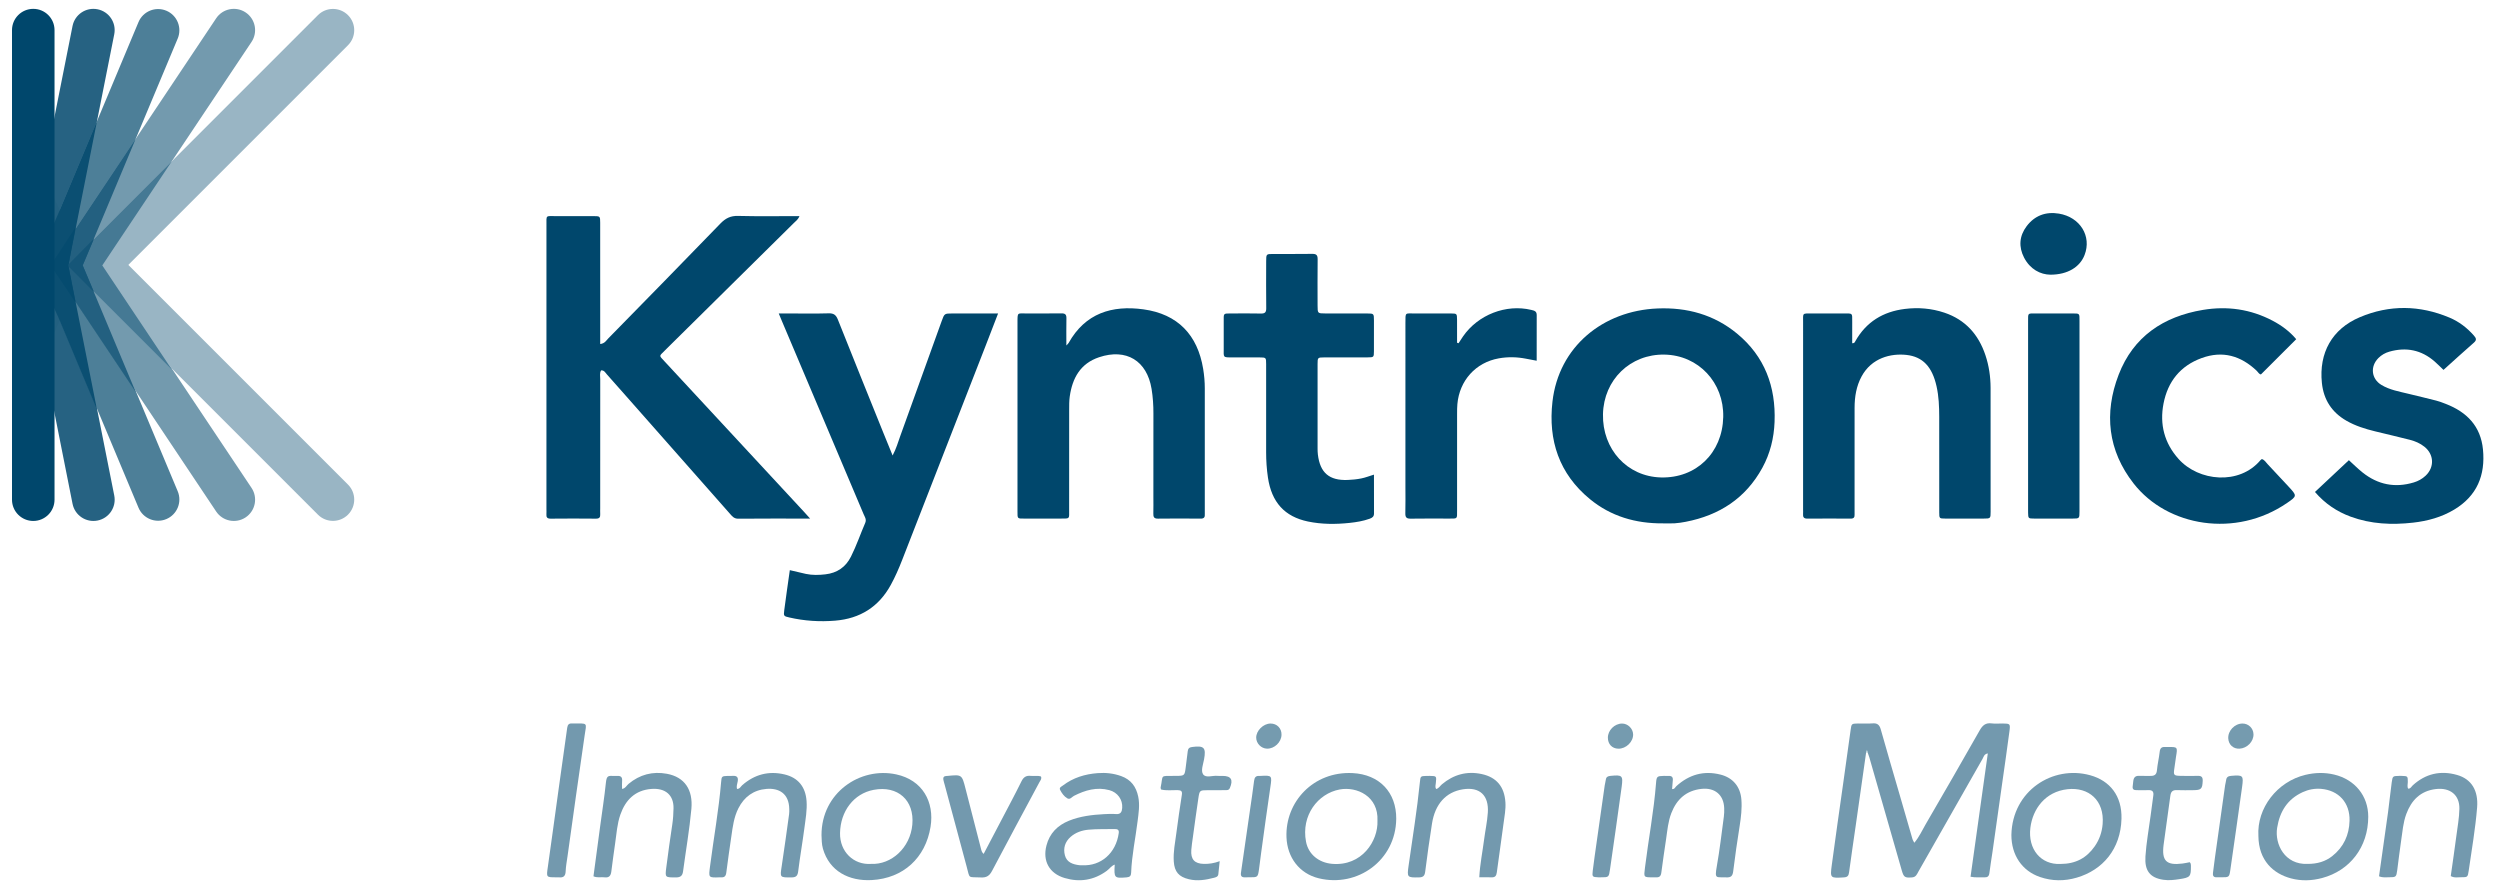 <?xml version="1.0" encoding="UTF-8"?>
<!-- Generator: Adobe Illustrator 25.2.1, SVG Export Plug-In . SVG Version: 6.00 Build 0)  -->
<svg xmlns="http://www.w3.org/2000/svg" xmlns:xlink="http://www.w3.org/1999/xlink" version="1.1" id="Layer_1" x="0px" y="0px" viewBox="0 0 2924.91 1046.46" style="enable-background:new 0 0 2924.91 1046.46;" xml:space="preserve">
<style type="text/css">
	.st0{fill:#00476C;}
	.st1{fill:#7399AE;}
	.st2{fill:#759BAF;}
	.st3{fill:#BED7DF;}
	.st4{fill:#155678;}
	.st5{fill:#054B6F;}
	.st6{fill:#266282;}
	.st7{fill:#4D7F98;}
	.st8{fill:#739AAE;}
	.st9{fill:#99B5C4;}
	.st10{fill:#457994;}
	.st11{fill:#236080;}
	.st12{fill:#0B4F72;}
</style>
<g>
	<path class="st0" d="M947.8,606.73c-29.55,0-56.84-0.14-84.11,0.13c-4.91,0.05-7.1-2.86-9.7-5.8   c-40.55-45.93-81.08-91.87-121.62-137.81c-7.49-8.49-14.94-17.02-22.51-25.43c-1.68-1.87-2.84-4.66-6.59-4.52   c-1.94,3.17-1,6.89-1.01,10.36c-0.07,50.28-0.05,100.55-0.05,150.83c0,2.33-0.13,4.67,0.02,6.99c0.23,3.65-0.9,5.38-5.01,5.33   c-17.65-0.18-35.31-0.19-52.96,0c-4.14,0.04-5.25-1.68-4.97-5.34c0.15-1.99,0.02-3.99,0.02-5.99c0-110.54-0.01-221.08,0.02-331.62   c0-12.8-1.27-10.93,11.24-11.01c14.65-0.1,29.31-0.07,43.97,0c7.52,0.04,7.65,0.13,7.66,7.66c0.05,43.62,0.02,87.23,0.02,130.85   c0,3.54,0,7.08,0,11.14c5.31-0.6,7.1-4.16,9.46-6.57c43.82-44.7,87.66-89.38,131.17-134.38c6-6.2,11.87-9.16,20.68-8.93   c23.57,0.62,47.16,0.21,71.78,0.21c-1.46,3.99-4.25,5.83-6.44,8c-49.48,48.94-99,97.84-148.51,146.74c-0.71,0.7-1.43,1.4-2.12,2.12   c-7.33,7.6-7.84,5.45-0.18,13.72c54.28,58.65,108.65,117.22,162.98,175.82C942.79,601.13,944.5,603.08,947.8,606.73z"></path>
	<path class="st0" d="M1167.73,366.74c-5.22,13.52-9.83,25.59-14.52,37.62c-32.58,83.65-65.17,167.29-97.77,250.94   c-3.87,9.92-8.11,19.66-13.24,29.02c-14.11,25.77-36.01,39.42-65.03,41.82c-18.02,1.49-35.94,0.36-53.61-3.7   c-6.65-1.53-6.91-1.61-5.99-8.72c1.99-15.48,4.28-30.92,6.49-46.66c6.64,1.56,12.73,3.09,18.86,4.4   c7.58,1.61,15.25,1.37,22.88,0.48c13.57-1.58,23.6-8.37,29.79-20.69c6.43-12.8,11.02-26.37,16.69-39.49   c1.79-4.16-0.58-7.08-1.93-10.29c-17.82-42.28-35.74-84.53-53.63-126.79c-13.87-32.76-27.74-65.53-41.6-98.3   c-1.14-2.71-2.26-5.42-4.02-9.64c4.53,0,8,0,11.47,0c15.66,0,31.32,0.31,46.96-0.15c6.03-0.18,8.64,1.99,10.8,7.43   c17.54,44.19,35.4,88.26,53.17,132.36c3.47,8.6,7,17.17,10.83,26.54c4.26-8,6.39-15.71,9.09-23.18   c16.17-44.7,32.23-89.44,48.34-134.17c3.17-8.79,3.19-8.81,12.56-8.82C1131.63,366.73,1148.94,366.74,1167.73,366.74z"></path>
	<path class="st0" d="M1247.61,404.22c1.83-2.03,2.35-2.44,2.65-2.98c19.46-34.75,50.67-44.4,87.56-39.31   c39.96,5.51,63.32,29.74,69.85,69.69c1.24,7.59,1.9,15.18,1.89,22.85c0,47.62,0,95.24,0,142.86c0,1.33-0.09,2.67,0.01,3.99   c0.27,3.55-0.64,5.51-4.88,5.46c-16.65-0.18-33.31-0.2-49.97,0.01c-4.69,0.06-5.48-2.12-5.36-6.06c0.2-6.65,0.05-13.32,0.05-19.98   c0-32.3-0.06-64.61,0.04-96.91c0.03-9.69-0.59-19.3-2.15-28.84c-5.41-33-29.59-47.69-61.37-37.07   c-21.98,7.34-31.32,24.46-34.37,45.98c-0.74,5.25-0.67,10.63-0.68,15.95c-0.05,38.96-0.02,77.93-0.03,116.89   c0,10.4,1.15,9.96-9.43,9.96c-14.32,0-28.65-0.04-42.97,0.01c-8.2,0.03-8.06,0.29-8.04-8.36c0.03-16.32,0.01-32.64,0.01-48.95   c0-57.28,0-114.56,0-171.84c0-12.74-0.23-10.77,10.6-10.84c13.66-0.08,27.32,0.12,40.97-0.09c4.41-0.07,5.77,1.57,5.68,5.8   C1247.46,382.42,1247.61,392.38,1247.61,404.22z"></path>
	<path class="st0" d="M2167,401.6c2.76,0.12,3.11-1.41,3.66-2.4c12.73-22.63,32.5-34.6,57.84-37.75c15.7-1.95,31.27-0.71,46.35,4.36   c24.58,8.25,39.93,25.55,48.02,49.72c4.15,12.4,6.01,25.25,6.04,38.29c0.1,48.27,0.06,96.55,0.03,144.82c0,7.98-0.1,8.05-8.2,8.08   c-14.99,0.05-29.97,0.07-44.96-0.01c-6.81-0.03-6.93-0.15-6.94-7.22c-0.04-37.29,0-74.57-0.03-111.86   c-0.01-11.99-0.49-23.96-3.13-35.72c-5.12-22.78-16.08-34.56-35.18-36.66c-18.3-2.01-40.8,3.47-52.52,25.18   c-6.17,11.42-8.16,23.83-8.18,36.62c-0.06,39.28-0.02,78.57-0.02,117.85c0,2.33-0.11,4.67,0.01,6.99c0.17,3.2-0.84,4.89-4.43,4.87   c-16.98-0.1-33.97-0.12-50.95,0.01c-4.12,0.03-5.17-1.94-4.89-5.52c0.13-1.65,0.02-3.33,0.02-4.99c0-72.91-0.01-145.82,0.02-218.73   c0-11.83-1.37-10.74,10.6-10.78c12.32-0.04,24.65-0.02,36.97-0.01c10.64,0.01,9.9-0.79,9.9,9.48   C2167.01,384.7,2167,393.18,2167,401.6z"></path>
	<path class="st0" d="M2708.42,575.59c13.39-12.54,26.44-24.77,39.68-37.18c5.57,5.03,10.5,9.96,15.92,14.29   c17.92,14.32,37.98,18.41,60.03,11.73c5.13-1.55,9.82-4.11,13.78-7.83c10.58-9.93,10.01-24.89-1.32-33.94   c-5.02-4.01-10.86-6.53-17-8.1c-13.53-3.45-27.13-6.59-40.7-9.91c-11.66-2.85-23.08-6.39-33.57-12.42   c-17.08-9.82-26.64-24.45-28.7-44.14c-3.66-35.18,11.81-63.21,44.35-76.97c34.78-14.71,70-14.19,104.83,0.42   c11.18,4.69,20.7,11.95,28.73,21.13c2.54,2.91,3.53,5.06-0.03,8.17c-12.02,10.49-23.78,21.28-35.61,31.92   c-3.67-3.5-6.87-6.77-10.3-9.78c-15.54-13.62-33.37-17.16-53.07-11.55c-4.82,1.37-9.2,3.86-12.81,7.48   c-9.8,9.83-8.29,24.27,3.56,31.44c9.55,5.78,20.48,7.66,31.14,10.25c10.98,2.67,21.98,5.26,32.93,8.08   c3.85,0.99,7.59,2.44,11.31,3.89c24.56,9.53,40.76,25.98,43.43,53.28c2.95,30.17-7.01,54.34-33.65,70.35   c-14.79,8.89-31.13,13.36-48.15,15.28c-24.76,2.8-49.23,1.71-72.88-6.96C2734.13,598.59,2720.2,589.25,2708.42,575.59z"></path>
	<path class="st0" d="M1607.49,555.29c0,15.45-0.07,30.41,0.05,45.36c0.03,3.74-1.94,5.12-5.1,6.26c-7.6,2.73-15.49,4.02-23.41,4.86   c-16.3,1.73-32.63,1.74-48.76-1.62c-27.32-5.7-42.56-22.56-46.83-51.44c-1.46-9.9-2.13-19.84-2.11-29.86   c0.09-34.31,0.06-68.62,0.01-102.93c-0.01-7.6-0.12-7.69-7.61-7.75c-10.66-0.09-21.33-0.04-31.99-0.02   c-11.38,0.03-10,0.14-10.03-10.51c-0.03-10.33-0.03-20.65,0-30.98c0.03-10.45-1.05-9.92,9.49-9.92c11.33,0,22.66-0.19,33.99,0.09   c4.82,0.12,6.32-1.51,6.26-6.29c-0.22-18.32-0.12-36.64-0.07-54.96c0.02-8.31,0.1-8.4,7.98-8.44c15.33-0.07,30.66,0.15,45.98-0.11   c4.9-0.08,6.3,1.67,6.25,6.36c-0.2,17.99-0.1,35.97-0.07,53.96c0.01,9.31,0.05,9.36,8.99,9.38c16.33,0.04,32.66-0.03,48.98,0.03   c7.89,0.03,7.95,0.11,7.98,8.33c0.05,11.99,0.09,23.98-0.02,35.97c-0.06,6.88-0.19,7.01-7.37,7.05   c-16.99,0.08-33.99-0.03-50.98,0.05c-7.45,0.04-7.57,0.16-7.58,7.81c-0.05,32.98-0.02,65.95,0,98.93c0,2.33,0.08,4.67,0.36,6.98   c2.59,21.3,13.3,30.48,34.88,29.65c5.31-0.2,10.66-0.74,15.87-1.78C1597.46,558.8,1602.1,556.95,1607.49,555.29z"></path>
	<path class="st0" d="M2686.49,396.85c-13.78,13.76-27.18,27.15-41.21,41.16c-2.07,0.12-3.35-2.62-5.15-4.32   c-18.54-17.54-39.74-23.71-64.26-14.78c-25.03,9.12-39.61,27.51-44.62,53.2c-4.73,24.28,0.95,46.31,17.65,64.93   c23.44,26.14,70.95,30.93,95.82,1.28c0.41-0.49,1.03-0.79,1.6-1.22c3.11,0.88,4.59,3.7,6.6,5.82c8.24,8.7,16.38,17.5,24.54,26.29   c10.05,10.83,10.22,11.09-1.63,19.22c-60.17,41.29-140,27.77-179.49-22.67c-30.23-38.62-34.92-82.3-17.61-127.3   c17.16-44.61,52.3-68.19,98.69-75.9c28.46-4.73,55.72-0.86,81.37,12.61C2669.44,380.76,2679,387.86,2686.49,396.85z"></path>
	<path class="st0" d="M1706.45,401.57c1.75-2.68,3.44-5.39,5.26-8.02c17.6-25.4,50.39-38.05,79.85-30.97   c3.47,0.83,6.37,1.46,6.34,6.02c-0.11,17.58-0.04,35.16-0.04,53.44c-4.85-0.92-8.69-1.62-12.52-2.37   c-10.58-2.08-21.27-2.28-31.8-0.4c-27.08,4.83-46.03,25.98-48.46,53.55c-0.32,3.64-0.34,7.31-0.34,10.97   c-0.02,37.95-0.02,75.91-0.01,113.86c0,9.64,0.63,9.09-9.31,9.08c-14.99-0.01-29.98-0.17-44.96,0.09c-4.83,0.08-6.39-1.5-6.26-6.3   c0.29-10.65,0.09-21.3,0.09-31.96c0-63.59-0.01-127.18,0.01-190.76c0-13.11-0.52-10.94,11.38-11.04c13.99-0.11,27.98-0.09,41.96,0   c6.89,0.05,6.98,0.18,7.06,7.34c0.1,8.97,0.02,17.95,0.02,26.92C1705.3,401.21,1705.87,401.39,1706.45,401.57z"></path>
	<path class="st1" d="M2183.28,880.48c-4.07,28.62-8.12,57.23-12.21,85.85c-2.58,18.09-5.32,36.16-7.72,54.27   c-0.53,4.02-1.82,5.66-6.1,5.92c-15.84,0.94-16.19,1.05-14.14-14.38c4.19-31.62,8.81-63.18,13.23-94.76   c2.95-21.06,5.87-42.12,8.8-63.18c1.05-7.51,1.04-7.58,8.56-7.74c5.66-0.12,11.36,0.37,16.98-0.13c5.71-0.51,8.24,1.67,9.78,7.13   c7.36,26.24,15.1,52.38,22.69,78.56c4.81,16.6,9.58,33.22,14.42,49.81c0.35,1.22,1.15,2.3,2.12,4.17   c5.76-6.85,9.09-14.45,13.19-21.49c21.24-36.54,42.36-73.14,63.22-109.9c3.33-5.88,6.92-9.23,14.03-8.27   c4.25,0.57,8.65,0.05,12.97,0.12c8.69,0.14,9.04,0.21,7.87,9.2c-2.7,20.75-5.77,41.46-8.69,62.19   c-3.71,26.32-7.42,52.64-11.16,78.95c-1.17,8.22-2.61,16.41-3.6,24.65c-0.46,3.79-2.22,5.18-5.84,5.01   c-5.24-0.25-10.56,0.49-16.21-0.71c6.75-48.28,13.42-95.92,20.19-144.29c-4.4,0.75-4.86,4.1-6.13,6.32   c-25.07,43.93-50.02,87.93-75.03,131.89c-1.74,3.06-2.81,6.56-7.6,6.87c-8.13,0.54-9.54,0.04-11.89-8.15   c-12.69-44.07-25.3-88.17-37.95-132.26c-0.55-1.91-1.29-3.77-1.95-5.65c-1.03-0.96-0.86-2.24-0.94-3.46   C2184.11,878.22,2184.27,879.49,2183.28,880.48z"></path>
	<path class="st0" d="M2432.93,486.63c0,37.27,0.02,74.53-0.01,111.8c-0.01,8.16-0.09,8.25-8,8.28c-14.98,0.06-29.96,0.07-44.94,0   c-7.02-0.03-7.03-0.14-7.19-6.99c-0.05-2-0.01-3.99-0.01-5.99c0-71.21,0-142.41,0-213.62c0-1.33,0-2.66,0-3.99   c0.02-10.3-0.64-9.36,8.91-9.37c13.98-0.02,27.96,0.01,41.94-0.01c9.84-0.01,9.3-0.54,9.3,9.09   C2432.92,412.76,2432.93,449.7,2432.93,486.63z"></path>
	<path class="st1" d="M1680.19,923.12c3.21-0.68,4.58-3.63,6.79-5.49c13.62-11.43,29.16-15.78,46.56-12.01   c17.57,3.8,26.52,14.95,27.73,32.96c0.57,8.42-1.13,16.58-2.18,24.8c-2.45,19.12-5.39,38.17-7.87,57.28   c-0.53,4.09-2.03,5.97-6.24,5.79c-4.59-0.2-9.19-0.04-14.29-0.04c0.84-15.52,3.81-29.8,5.66-44.21   c1.35-10.55,3.69-21.01,4.36-31.59c1.27-19.91-9.34-30.33-29.35-27.11c-19.79,3.18-32.42,17.36-35.97,40.04   c-2.93,18.71-5.62,37.47-7.96,56.27c-0.64,5.09-2.5,6.63-7.48,6.73c-13.64,0.27-13.86-0.13-11.96-13.64   c4.59-32.58,9.94-65.05,13.22-97.81c0.7-7.03,0.67-7.04,7.71-7.3c1.33-0.05,2.67-0.03,4-0.01c7.89,0.16,7.85,0.16,6.93,8.52   C1679.59,918.51,1678.83,920.79,1680.19,923.12z"></path>
	<path class="st1" d="M694.33,1025.23c2.63-19.69,5.26-39.39,7.91-59.08c2.25-16.78,4.88-33.52,6.63-50.35   c0.92-8.79,2.91-8.08,9.24-8.02c1.33,0.01,2.67,0.09,3.99,0.01c4.2-0.27,6.16,1.43,5.74,5.84c-0.28,2.95-0.05,5.96-0.05,9.37   c3.8-0.47,5.23-3.9,7.6-5.89c13.1-10.95,28.18-14.86,44.75-11.83c20.97,3.83,30.78,18.83,28.75,41.11   c-2.23,24.45-6.49,48.71-9.73,73.07c-0.7,5.25-3.07,7.12-8.5,7.1c-12.49-0.04-12.66,0.24-11.13-11.68   c2.16-16.8,4.46-33.58,7.02-50.32c0.96-6.28,1.31-12.55,1.44-18.87c0.3-15.17-9.17-23.98-26.03-22.65   c-18.76,1.48-30.07,12.74-36.1,29.88c-3.89,11.06-4.54,22.76-6.24,34.24c-1.61,10.84-2.99,21.71-4.41,32.58   c-0.6,4.59-2.45,7.42-7.73,6.72C703.27,1025.89,698.86,1027.32,694.33,1025.23z"></path>
	<path class="st1" d="M862.24,923.03c3.37,0.06,4.39-2.89,6.3-4.54c14.32-12.41,30.68-16.83,49.18-12.48   c16.05,3.77,24.74,14.55,25.93,31.17c0.77,10.74-1.2,21.23-2.56,31.75c-2.18,16.79-5.15,33.49-7.21,50.29   c-0.66,5.4-2.37,7.3-7.91,7.33c-13.59,0.07-13.46,0.24-11.44-12.92c3.12-20.35,5.86-40.77,8.7-61.16c0.27-1.96,0.21-3.99,0.17-5.98   c-0.3-18.21-12.11-24.69-26.62-23.5c-15.12,1.24-26.05,9.19-32.91,22.72c-5.21,10.28-6.61,21.52-8.21,32.71   c-2.01,14.14-4.17,28.26-5.91,42.43c-0.52,4.25-2.25,5.93-6.32,5.57c-0.33-0.03-0.67-0.01-1,0c-13.93,0.58-13.46,0.64-11.65-13.36   c4.21-32.61,10.11-64.99,12.87-97.79c0.59-7.05,0.76-7.21,7.61-7.48c1.99-0.08,4.01,0.13,5.99-0.03c4.88-0.4,6.76,1.71,5.83,6.5   C862.53,917.12,861.43,919.97,862.24,923.03z"></path>
	<path class="st1" d="M2783.37,1025.22c3.58-25.31,7.17-50.26,10.59-75.23c1.58-11.51,2.64-23.09,4.26-34.59   c1.05-7.5,1.31-7.47,8.56-7.63c1-0.02,2-0.03,2.99,0c7.27,0.23,7.23,0.23,7.29,7.18c0.02,2.56-0.98,5.18,0.39,7.75   c2.86,0.15,3.78-2.41,5.37-3.86c15.04-13.7,32.54-17.7,51.86-12.18c17.02,4.86,25.06,18.36,23.45,38.18   c-2.01,24.78-6.32,49.38-9.85,74.03c-1.06,7.4-1.38,7.51-8.85,7.47c-3.89-0.02-7.98,1.03-12.13-1.38   c2.2-15.64,4.54-31.36,6.58-47.13c1.36-10.53,3.33-20.97,3.52-31.66c0.29-16.17-10.99-25.04-27.69-22.98   c-17.89,2.2-28.47,13.05-34.46,29.26c-3.73,10.07-4.43,20.76-6.03,31.24c-1.76,11.48-2.99,23.04-4.56,34.55   c-1.06,7.77-1.43,8.11-9.38,8.12C2791.69,1026.38,2788,1027.07,2783.37,1025.22z"></path>
	<path class="st1" d="M1956.28,923.2c3.04,0.21,3.61-2.19,5-3.45c14.89-13.48,31.99-18.47,51.67-13.5   c14.47,3.65,23.24,14.13,24.41,29.15c0.81,10.34-0.39,20.55-2,30.77c-2.79,17.71-5.42,35.46-7.58,53.25   c-0.67,5.53-2.7,7.35-8.11,7.07c-11.75-0.6-13.82,2.63-11.06-12.96c3.41-19.28,5.63-38.77,8.25-58.19   c0.44-3.28,0.51-6.65,0.39-9.96c-0.56-15.51-11.04-24.13-26.58-22.42c-17.86,1.97-28.98,12.13-35.25,28.33   c-3.76,9.7-4.63,20.03-6.11,30.21c-1.92,13.14-3.94,26.27-5.61,39.45c-0.53,4.22-2.41,5.84-6.45,5.46c-0.99-0.09-2-0.01-2.99,0   c-11.54,0.11-11.11,0.17-9.68-11.42c4.06-32.96,10.36-65.63,12.93-98.78c0.6-7.79,1.22-8.27,9.04-8.44c2-0.04,4,0.08,5.99,0.03   c3.39-0.09,4.89,1.52,4.61,4.87C1956.83,916.18,1956.56,919.68,1956.28,923.2z"></path>
	<path class="st1" d="M1150.82,999.06c7.02-13.37,13.97-26.57,20.88-39.79c7.86-15.04,15.92-29.98,23.4-45.2   c2.47-5.02,5.64-6.92,10.93-6.32c3.93,0.44,7.97-0.59,11.84,0.7c1.21,2.66-0.61,4.51-1.65,6.44   c-18.51,34.62-37.23,69.14-55.49,103.89c-3.06,5.83-6.45,8.16-13.09,7.8c-15.71-0.85-12.61,2.42-16.82-13.17   c-8.58-31.76-17.07-63.55-25.6-95.32c-0.52-1.92-1.14-3.83-1.52-5.78c-0.57-2.91,0.77-4.4,3.72-4.46c0.33-0.01,0.67-0.01,1-0.04   c17.03-1.69,16.98-1.68,21.28,15.18c5.92,23.18,11.93,46.34,17.89,69.51C1148.16,994.7,1148.48,997,1150.82,999.06z"></path>
	<path class="st1" d="M1427,1007.55c-0.64,6.19-1.08,10.72-1.59,15.23c-0.33,2.88-2.66,3.57-4.95,4.16   c-9.72,2.53-19.44,4.16-29.53,1.73c-11.76-2.84-16.84-8.66-17.65-20.77c-0.74-11.08,1.52-21.87,2.94-32.73   c1.98-15.15,4.18-30.28,6.52-45.38c0.65-4.2-0.98-5.23-4.74-5.34c-6.58-0.18-13.24,0.85-19.64-0.78c-0.22-1-0.59-1.69-0.47-2.27   c3.26-15.27-1.24-13.41,15.5-13.63c1-0.01,2,0.01,3,0c9.39-0.1,9.65-0.35,10.86-10.05c0.78-6.26,1.67-12.52,2.36-18.79   c0.34-3.14,1.78-4.53,5.01-4.96c14.02-1.88,16.63,0.59,14.09,14.46c-1.08,5.87-3.92,13.08-1.21,17.32   c3.17,4.95,11.09,1.32,16.9,1.99c1.97,0.22,3.99,0.03,5.99,0.04c10.01,0.04,12.65,4.52,8.52,14.13c-1.25,2.9-3.62,2.52-5.85,2.55   c-6.66,0.08-13.32,0.01-19.98,0.04c-9.45,0.05-9.63,0.04-11.07,9.62c-2.28,15.11-4.3,30.27-6.39,45.41   c-0.68,4.94-1.47,9.87-1.84,14.84c-0.82,11.14,3.84,16.14,14.83,16.36C1414.49,1010.84,1420.29,1010,1427,1007.55z"></path>
	<path class="st1" d="M2561.88,1008.75c1.38,1.37,1.41,2.69,1.42,4.02c0.08,12.98-0.72,13.83-13.55,15.81   c-6.26,0.96-12.42,1.68-18.82,0.71c-15.74-2.37-21.92-10.78-20.84-27.35c1.03-15.87,3.94-31.63,6.03-47.43   c1.04-7.9,2.01-15.82,3.17-23.7c0.72-4.89-1.31-6.63-6.07-6.37c-4.65,0.25-9.32,0.01-13.98,0c-2.8,0-4.44-1.12-4.11-4.18   c0.25-2.31,0.46-4.63,0.8-6.93c0.56-3.84,2.56-5.82,6.72-5.61c4.32,0.22,8.66-0.07,12.98,0.06c4.61,0.13,7.42-1.1,7.9-6.5   c0.65-7.26,2.43-14.41,3.22-21.67c0.46-4.22,2.27-5.95,6.35-5.63c0.99,0.08,2,0.01,3,0c11.73-0.14,11.69-0.15,9.75,11.47   c-0.76,4.59-1.28,9.21-1.97,13.81c-1.12,7.43-0.6,8.25,6.67,8.45c6.99,0.19,13.99,0.18,20.97,0.02c4.35-0.1,5.76,1.69,5.57,5.99   c-0.41,9.25-1.69,10.69-11.07,10.75c-6.33,0.04-12.66,0.23-18.98-0.06c-4.92-0.22-7.15,1.55-7.8,6.6   c-2.45,19.1-5.41,38.14-7.88,57.24c-2.45,18.96,3.25,24.5,22.18,22.04C2556.45,1009.93,2559.3,1009.24,2561.88,1008.75z"></path>
	<path class="st0" d="M2399.01,321.38c-11.88-0.12-23.85-6.36-30.92-19.98c-6.51-12.55-5.62-25.27,2.94-36.66   c9.42-12.54,22.47-17.37,37.85-14.81c24.86,4.13,38.53,26.48,29.99,48.44C2433.42,312.38,2419.24,321.32,2399.01,321.38z"></path>
	<path class="st1" d="M650.76,1026.42c-11.8,0.03-11.55,0.06-9.81-12.14c4.37-30.57,8.46-61.18,12.72-91.76   c3.29-23.68,6.74-47.33,9.94-71.02c0.51-3.76,2.13-5.33,5.77-5.08c0.33,0.02,0.67,0,1,0c17.85,0.09,15.93-1.62,13.61,14.13   c-6.92,46.97-13.36,94.01-19.97,141.02c-0.83,5.92-1.98,11.84-2.21,17.78c-0.22,5.68-2.65,7.76-8.04,7.08   C652.77,1026.31,651.76,1026.42,650.76,1026.42z"></path>
	<path class="st1" d="M1872.82,1026.42c-1,0-2,0.03-3-0.01c-6.77-0.27-7.22-0.64-6.35-7.73c1.29-10.55,2.82-21.07,4.3-31.59   c3.2-22.69,6.42-45.37,9.66-68.05c0.33-2.3,1.02-4.54,1.32-6.84c0.43-3.31,2.4-4.15,5.46-4.46c13.64-1.37,14.89-0.5,13.09,12.7   c-4.38,32.24-9.03,64.45-13.65,96.66C1882.31,1026.45,1882.18,1026.43,1872.82,1026.42z"></path>
	<path class="st1" d="M2598.32,1026.38c-1.66,0-3.33-0.05-4.99,0.01c-3.58,0.12-4.65-1.85-4.25-5.04c0.75-5.93,1.47-11.87,2.3-17.79   c3.95-28.28,7.93-56.57,11.93-84.84c0.28-1.97,0.94-3.89,1.16-5.86c0.4-3.64,2.34-4.85,5.93-5.15   c13.83-1.14,14.65-0.59,12.76,13.09c-4.45,32.24-9.07,64.45-13.7,96.66C2608.16,1026.49,2608.02,1026.47,2598.32,1026.38z"></path>
	<path class="st1" d="M1461.68,1026.4c-1.66,0-3.33-0.08-4.99,0.02c-3.92,0.23-5.39-1.44-4.81-5.38   c3.56-24.31,7.03-48.64,10.52-72.96c1.65-11.51,3.44-22.99,4.83-34.53c0.5-4.13,2.16-6.05,6.29-5.76c0.33,0.02,0.67,0.01,1-0.01   c13.91-0.73,13.79-0.58,11.7,13.51c-3.8,25.62-7.24,51.3-10.79,76.96c-0.87,6.25-1.52,12.53-2.43,18.77   C1471.63,1026.42,1471.58,1026.41,1461.68,1026.4z"></path>
	<path class="st2" d="M2636.51,859.05c0.25,8.5-7.48,16.45-16.41,16.87c-7.26,0.34-12.7-4.63-13.12-11.97   c-0.51-9.02,7.52-17.42,16.68-17.44C2630.68,846.5,2636.3,851.98,2636.51,859.05z"></path>
	<path class="st2" d="M1897.7,846.53c6.69-0.07,12.74,5.75,12.99,12.49c0.33,8.78-8.26,17.14-17.36,16.92   c-7.29-0.18-12.16-5.33-12.17-12.88C1881.14,854.41,1888.94,846.62,1897.7,846.53z"></path>
	<path class="st2" d="M1499.33,859.79c-0.27,8.66-8.39,16.35-17.02,16.11c-6.77-0.19-12.56-6.09-12.61-12.86   c-0.06-8.2,8.35-16.49,16.76-16.53C1494.05,846.48,1499.57,852.17,1499.33,859.79z"></path>
	<path class="st3" d="M2183.28,880.48c0.18-0.84,0.32-2.39,0.54-2.4c1.82-0.09,1.19,1.37,1.27,2.38c0,0-0.91-0.03-0.91-0.03   L2183.28,880.48z"></path>
	<path class="st0" d="M2032.28,390.28c-26.92-22.21-58.56-30.8-93-29.39c-64.04,2.63-115.64,44.84-122.95,109.01   c-5.16,45.3,7.81,84.44,43.77,114.01c24.59,20.23,53.65,28.63,85.26,28.41c4.66,0,9.33,0.23,13.97-0.07   c4.3-0.28,8.61-0.94,12.85-1.76c39.42-7.6,70.23-27.53,89.76-63.28c9.09-16.64,13.52-34.67,14.24-53.53   C2077.75,452.41,2064.72,417.04,2032.28,390.28z M1943.16,558.59c-39.4-1.06-68.6-32.95-67.73-73.96   c0.86-40.36,32.02-70.53,72.03-69.76c39.64,0.76,69.6,32.64,68.66,73.07C2015.16,529.96,1984.45,559.7,1943.16,558.59z"></path>
	<path class="st1" d="M1582.51,904.49c-45.97-2.29-79,33.82-77.37,75.11c0.93,23.64,15.07,42.45,37.76,47.97   c45.37,11.04,90.1-20.96,90.64-69.55C1633.8,926.98,1613.82,906.04,1582.51,904.49z M1558.36,1010.64   c-15.26-1.35-27.54-10.97-30.37-25.91c-5.8-30.62,13.73-56.29,39.36-61.07c19.9-3.71,45.63,7.82,44.23,36.62   C1612.51,983.67,1593.48,1013.75,1558.36,1010.64z"></path>
	<path class="st1" d="M1048.56,906c-42.28-9.1-87.57,21.54-87.43,71.15c0.25,4.68,0.08,10.28,1.68,15.85   c7.53,26.17,30.36,38.15,57.25,36.64c36.76-2.06,62.75-25.89,68.65-62.28C1093.43,938.18,1079.23,912.61,1048.56,906z    M1067.39,964.79c-2.47,26.98-24.37,47.15-48.53,45.94c-19.93,1.35-36.44-14.07-36.05-36.04c0.45-25.56,15.98-46.17,39.29-50.59   C1050.35,918.75,1070,936.23,1067.39,964.79z"></path>
	<path class="st1" d="M1331.69,932.09c-2.43-11.74-8.48-19.95-19.89-24.07c-8.92-3.22-18.14-4.21-27.5-3.49   c-14.86,1.13-28.73,5.29-40.75,14.48c-1.7,1.3-4.72,2.37-3.2,5.27c2,3.83,4.59,7.52,8.34,9.74c3.25,1.92,5.35-1.65,7.87-2.93   c13.08-6.64,26.58-10.59,41.32-6.65c9.66,2.59,15.78,11.14,15.06,20.83c-0.33,4.45-1.73,7.61-7.28,7.16   c-4.63-0.37-9.32-0.15-13.97,0.1c-13.98,0.75-27.81,2.37-40.96,7.66c-13.51,5.45-22.74,14.79-26.43,29.08   c-4.68,18.12,3.43,32.72,21.34,37.99c17.68,5.2,34.13,2.62,49.2-8.37c3.18-2.32,5.38-5.91,9.35-7.35   c-0.93,15.77-0.47,16.12,13.89,14.95c3.79-0.31,5.19-1.72,5.32-5.42c0.75-20.3,5.07-40.16,7.55-60.24   C1332.12,951.33,1333.71,941.83,1331.69,932.09z M1308.91,974.54c-3.22,23.95-21.26,38.91-42.51,37.76c0.41,0-1.61,0.21-3.56-0.04   c-7.58-0.95-14.7-3.21-16.92-11.49c-2.22-8.29,0.07-15.85,6.62-21.63c5.92-5.22,13.34-7.74,20.92-8.42   c10.21-0.92,20.53-0.56,30.81-0.76C1307.41,969.9,1309.41,970.84,1308.91,974.54z"></path>
	<path class="st1" d="M2445.43,907.01c-43.75-12.09-91.12,18.13-92.18,69.78c-0.03,23.63,12.44,42.08,33.46,49.28   c14.28,4.9,28.72,4.96,43.15,0.7c30.28-8.95,51.3-33.38,52.2-68.9C2482.74,931.16,2468.56,913.4,2445.43,907.01z M2460.01,964.16   c-0.77,9.39-3.77,18.14-9.23,25.98c-9.42,13.5-22.14,20.65-40.19,20.65c-22.76,1.1-38.27-17.25-35.11-42.42   c2.74-21.87,17.3-42.14,43.48-45.03C2443.61,920.62,2462.3,936.35,2460.01,964.16z"></path>
	<path class="st1" d="M2730.89,906.22c-11.27-2.67-22.42-2.35-33.58,0.31c-33.11,7.88-57,38.91-55.06,71.47   c0.25,28.99,17.66,44.21,38.08,49.67c12.17,3.25,24.4,2.81,36.48-0.42c32.5-8.68,53.91-36.17,53.96-71.62   C2770.81,930.97,2754.95,911.91,2730.89,906.22z M2748.89,960.15c-0.42,16.78-6.89,30.93-20.3,41.5c-7.86,6.2-17.3,9.13-28.85,9.07   c-26.59,1.15-38.66-23.05-35.56-42.25c3.1-19.19,12.09-33.47,29.88-41.67c6.71-3.09,13.99-4.48,21.35-3.89   C2736.16,924.58,2749.41,939.18,2748.89,960.15z"></path>
</g>
<g>
	<g>
		<path class="st6" d="M24.5,334.31L84.87,30.4c2.68-13.48,15.77-22.23,29.25-19.55l0,0c13.48,2.68,22.23,15.77,19.55,29.25    L56.65,427.81"></path>
		<path class="st7" d="M26.25,350.03L162.03,25.86c5.31-12.67,19.88-18.64,32.56-13.33v0c12.67,5.31,18.64,19.88,13.33,32.56    L49.8,422.58"></path>
		<path class="st8" d="M19.18,371.41L252.9,21.43c7.63-11.43,23.08-14.5,34.5-6.87l0,0c11.43,7.63,14.5,23.08,6.87,34.5    L36.75,434.69"></path>
		<path class="st9" d="M25.37,364.32L371.96,17.73c9.72-9.72,25.47-9.72,35.18,0l0,0c9.72,9.72,9.72,25.47,0,35.18L32.25,427.81"></path>
	</g>
	<g>
		<path class="st6" d="M24.5,285.55l60.38,303.91c2.68,13.48,15.77,22.23,29.25,19.55h0c13.48-2.68,22.23-15.77,19.55-29.25    L74.99,284.38"></path>
		<path class="st7" d="M26.25,269.83l135.78,324.16c5.31,12.67,19.88,18.64,32.56,13.33v0c12.67-5.31,18.64-19.88,13.33-32.56    L86.47,284.83"></path>
		<path class="st8" d="M19.18,248.45L252.9,598.43c7.63,11.43,23.08,14.5,34.5,6.87h0c11.43-7.63,14.5-23.08,6.87-34.5    L127.39,320.89"></path>
		<path class="st9" d="M25.37,255.53l346.59,346.59c9.72,9.72,25.47,9.72,35.18,0l0,0c9.72-9.72,9.72-25.47,0-35.18L125.63,285.44"></path>
	</g>
	<polygon class="st10" points="119.67,310.52 201.08,188.61 103.46,286.24 76.55,253.24 20.98,252.32 79.18,310.52 20.98,368.71    44.01,357.59 103.46,334.8 201.08,432.42  "></polygon>
	<polygon class="st11" points="96.74,310.52 158.83,162.29 82.52,276.56 58.16,218.4 14.12,242.05 59.84,310.52 14.12,378.99    58.16,402.63 82.52,344.47 158.83,458.74  "></polygon>
	<polygon class="st12" points="79.95,310.52 113.47,141.81 68,250.36 53.04,284.38 16.97,248.86 42.8,310.52 16.97,372.18    53.86,339.69 68,370.67 113.47,479.23  "></polygon>
	<g>
		<polygon class="st4" points="110.04,341.81 78.99,310.55 110.04,279.08 96.79,310.45   "></polygon>
		<polygon class="st5" points="88.44,354.02 59.25,310.55 88.44,265.84 79.95,310.55   "></polygon>
	</g>
	<path class="st0" d="M38.92,609.5L38.92,609.5c-13.74,0-24.88-11.14-24.88-24.88V35.24c0-13.74,11.14-24.88,24.88-24.88h0   c13.74,0,24.88,11.14,24.88,24.88v549.38C63.79,598.36,52.66,609.5,38.92,609.5z"></path>
</g>
</svg>

